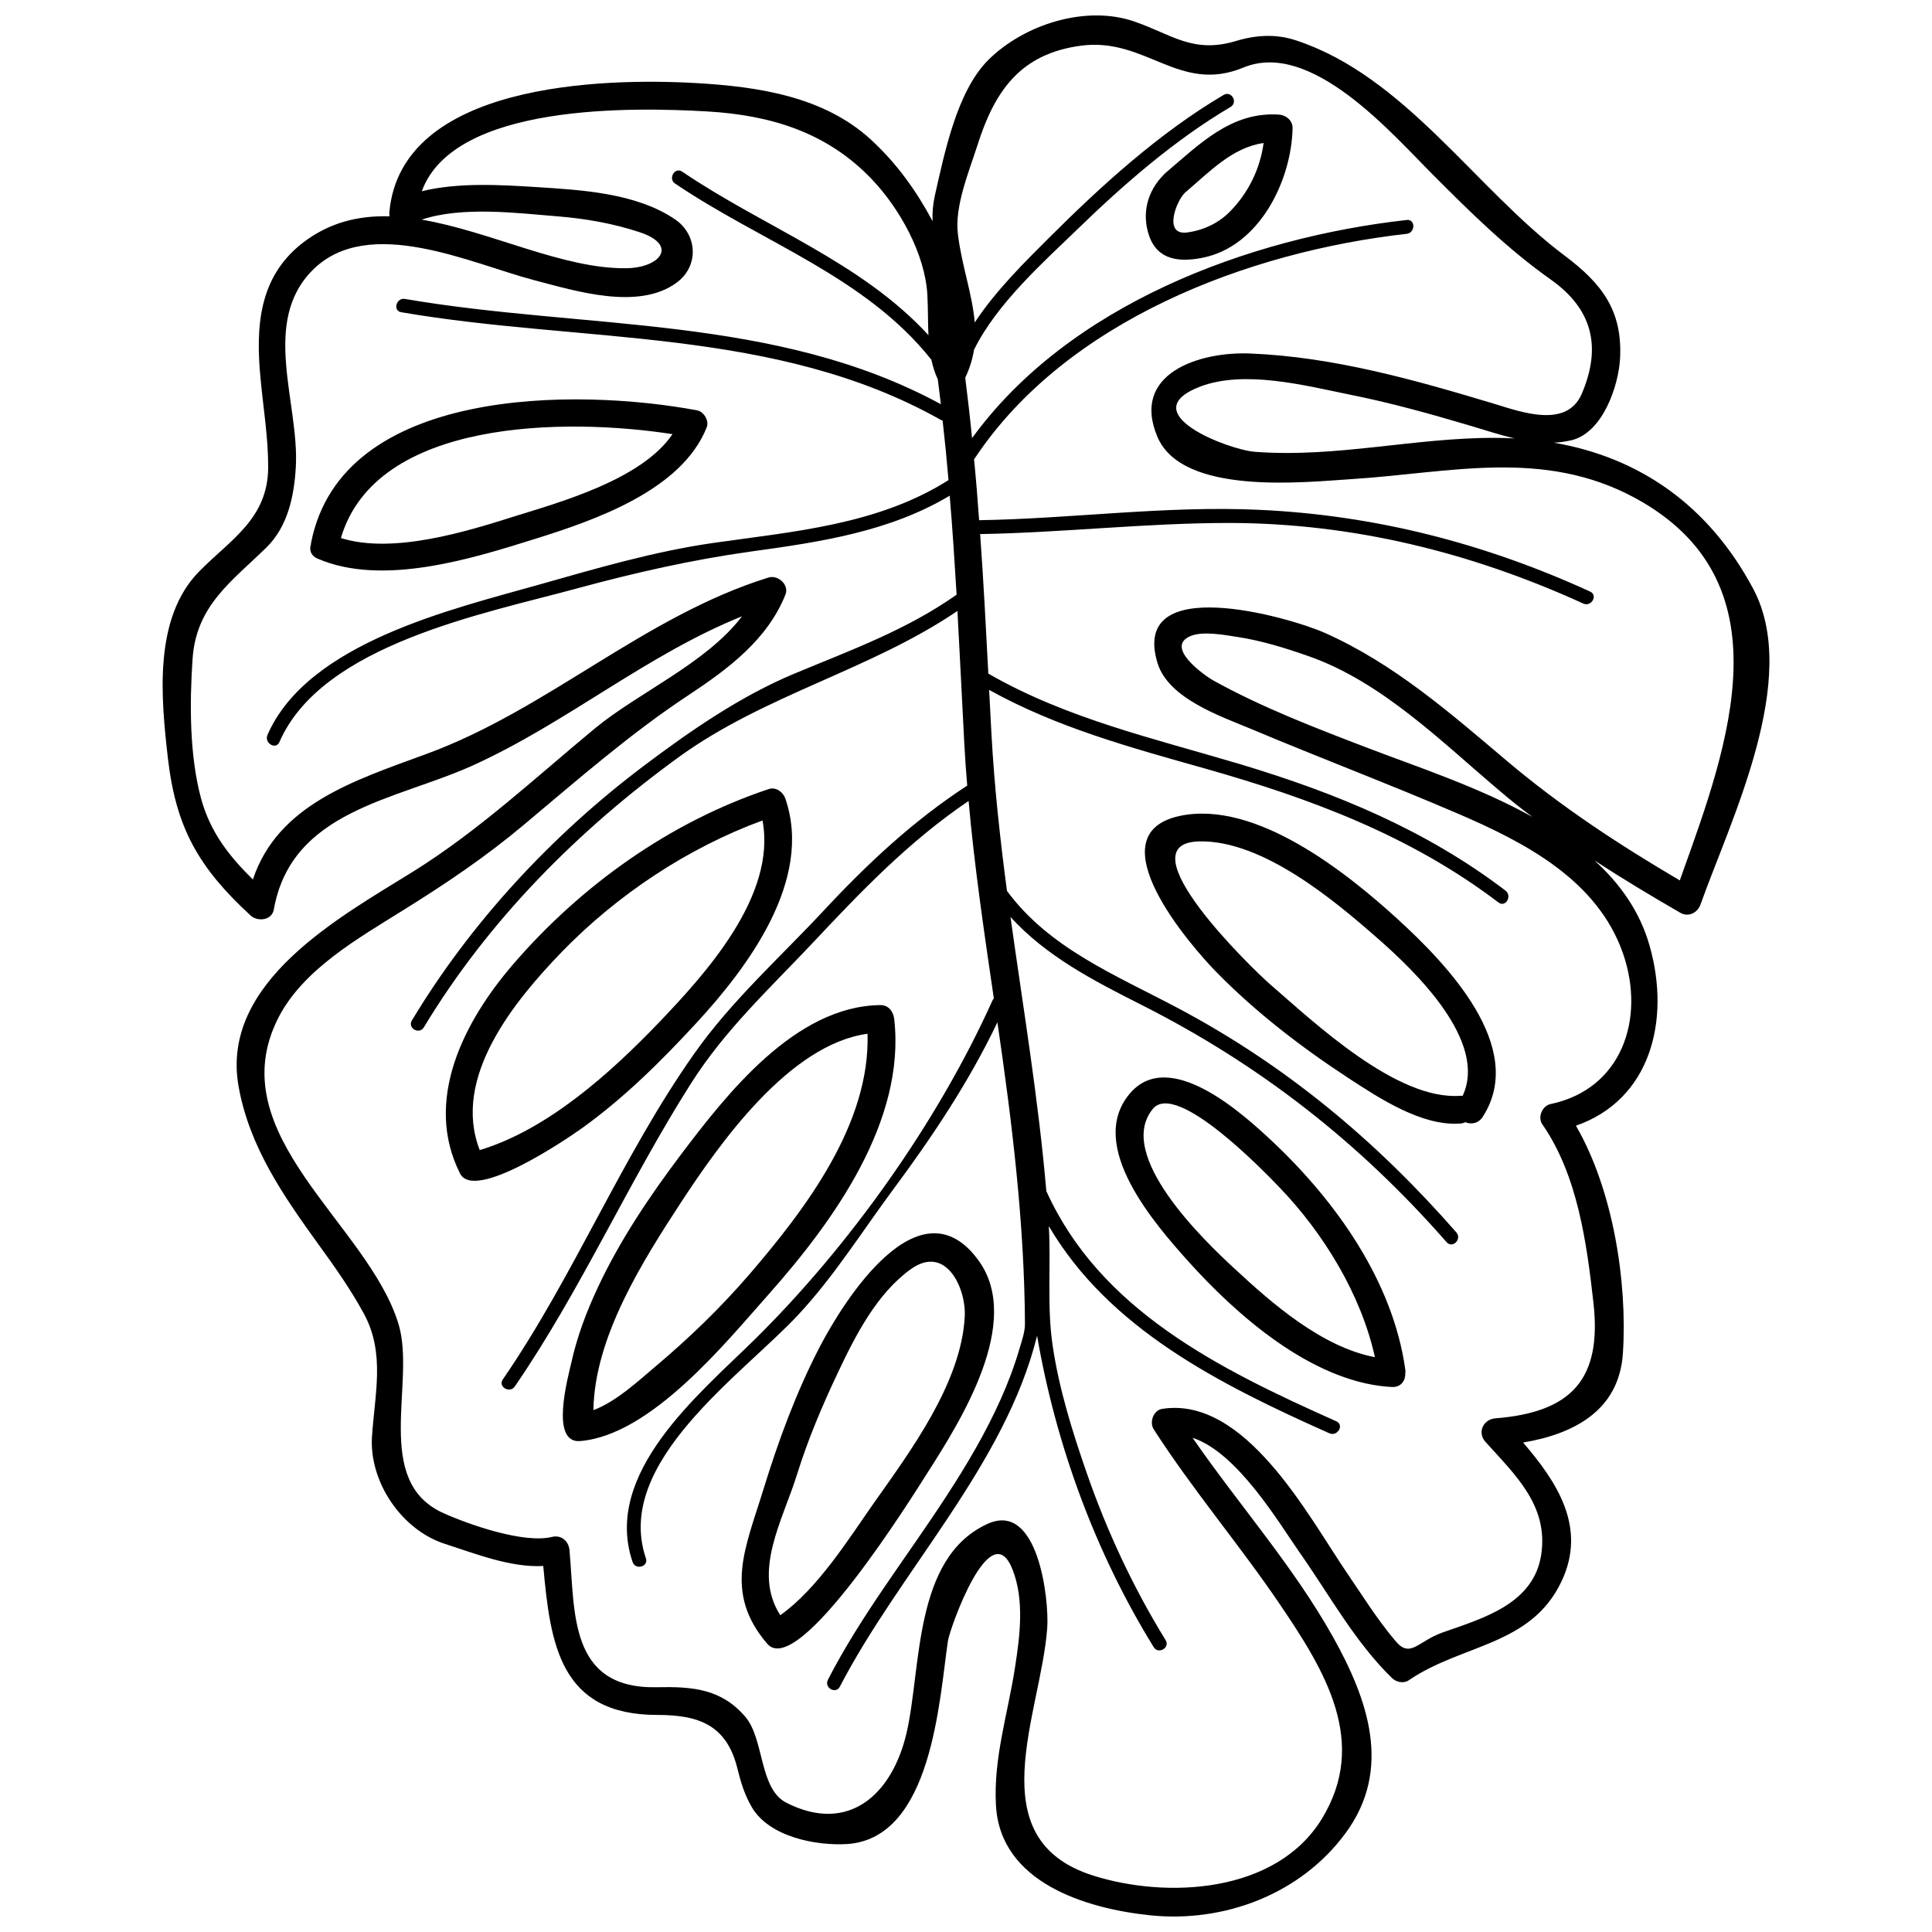 <?xml version="1.0" encoding="UTF-8"?>
<!-- Uploaded to: ICON Repo, www.iconrepo.com, Generator: ICON Repo Mixer Tools -->
<svg width="800px" height="800px" version="1.1" viewBox="144 144 512 512" xmlns="http://www.w3.org/2000/svg">
 <defs>
  <clipPath id="a">
   <path d="m187 148.09h426v503.81h-426z"/>
  </clipPath>
 </defs>
 <path d="m403.38 478.12c-15.629-21.668-35.859 10.715-42.176 22.883-6.223 12-10.918 24.809-14.895 37.719-4.715 15.395-10.629 27.281 1.004 40.879 8.281 9.672 38.863-39.621 42.547-45.41 8.758-13.695 25.227-39.828 13.52-56.07zm-52.598 93.922c-7.453-11.566 0.684-25.191 4.438-37.293 2.883-9.266 6.695-18.273 10.867-27.066 4.613-9.777 10.27-20.836 19.234-27.305 9.418-6.793 14.773 5.144 14.344 12.574-0.926 17.543-14.41 35.668-24.152 49.457-6.457 9.211-14.871 22.684-24.73 29.633z"/>
 <path d="m482.88 174.37c-12.621-0.812-21.02 7.856-29.973 15.434-0.203 0.172-0.383 0.344-0.555 0.555-4.293 4.312-5.848 10.246-3.824 16.117 2.262 6.555 8.156 7.023 14.09 5.848 15.07-2.941 23.594-20.297 23.93-34.285 0.066-2.066-1.691-3.543-3.668-3.668zm-12.938 25.699c-3.047 3.117-7.176 5.019-11.461 5.551-6.254 0.707-2.75-8.453-0.371-10.629 6.422-5.422 12.414-11.91 20.762-13.09-0.945 6.832-3.996 13.176-8.93 18.168z"/>
 <path d="m228.12 292.03c17.227 7.453 40.832 0.066 57.656-5.211 15.648-4.891 38.91-12.832 45.516-29.59 0.684-1.727-0.766-4.16-2.586-4.484-31.66-5.934-94.16-6.449-102.27 35.137-0.02 0.105-0.02 0.211-0.039 0.324v0.086c-0.477 1.41-0.066 2.953 1.727 3.738zm94.098-32.977c-8.102 12.016-29.715 17.996-41.691 21.73-12.777 4.035-32.301 10.16-46.184 5.805 9.309-31.637 59.602-31.914 87.875-27.535z"/>
 <g clip-path="url(#a)">
  <path d="m608.62 300.04c-11.742-22.012-30.016-34.816-52.855-38.723 1.578-0.066 3.168-0.301 4.758-0.66 8.289-2.098 12.426-14.434 12.812-21.715 0.66-12.66-4.848-19.809-14.637-27.156-23.695-17.738-42.281-47.52-71.223-57.082-5.301-1.773-10.695-1.43-15.887 0.152-11.422 3.441-17.035-1.707-26.832-5.106-13.02-4.57-29.391 0.789-38.762 10.055-8.453 8.348-11.719 24.953-14.238 35.973-0.504 2.242-0.707 4.523-0.621 6.812-4.293-8.004-9.457-15.266-16.328-21.582-12.531-11.508-29.996-14.047-46.289-14.988-25.055-1.449-78.227 0.086-81.336 34.199-0.031 0.406 0 0.766 0.055 1.109-8.188-0.23-16 1.578-23.141 7.129-11.527 9.027-12.359 22.137-11.059 35.781 0.727 7.898 2.051 15.648 2.031 23.59-0.047 13.559-9.844 19.086-18.176 27.496-12.375 12.449-10.191 33.797-8.398 49.613 2.144 18.57 8.219 29.055 21.926 41.691 1.891 1.707 5.648 1.281 6.144-1.602 4.695-26.277 32.117-28.902 52.527-38.082 25.051-11.316 46.117-29.371 71.555-39.621-9.512 12.488-27.367 20.133-38.969 29.695-15.801 13.062-30.656 27.004-48.117 37.91-19.352 12.043-51.27 29.27-46.336 56.977 2.871 16.098 11.945 29.094 21.348 42.117 4.227 5.828 8.34 11.652 11.793 17.996 5.828 10.57 2.91 21.539 2.207 32.832-0.707 11.91 7.844 24.527 19.18 28.238 8.09 2.609 17.613 6.402 26.215 5.914 1.879 20.773 4.43 39.473 30.207 39.473 11.02 0 18.426 2.644 21.266 14.281 0.906 3.672 1.898 6.914 3.82 10.203 4.609 7.836 16.992 10.223 25.191 9.734 22.625-1.43 24.461-38.426 26.766-53.879 0.469-3.094 11.246-33.902 17.121-18.848 3.18 8.027 1.941 17.672 0.648 25.93-1.879 12.234-5.758 24.059-5.047 36.57 1.145 20.41 23.75 27.301 40.719 29.094 19.824 2.09 40.059-5.637 51.906-21.73 12.539-16.973 5.914-35.523-3.305-52.023-10.551-18.848-24.988-35.055-37.211-52.773 11.922 3.906 22.938 22.652 28.484 30.566 7.785 11.078 14.59 23.613 24.371 33.109 1.113 1.09 3.082 1.516 4.445 0.574 14.055-9.602 32.285-9.074 40.414-26.086 6.871-14.324-1.078-26.383-10.125-36.91 13.094-2.215 25.422-8.242 26.445-23.613 1.238-18.848-2.586-43.352-12.445-60.352 19.703-6.852 25.137-27.816 19.555-47.578-2.551-9.117-7.836-16.547-14.641-22.715 7.43 4.848 15.023 9.395 22.727 13.855 2.144 1.258 4.574 0.047 5.367-2.176 8.004-22.469 26.656-59.848 13.973-83.672zm-18.746 75.293c-0.23 0.68-0.492 1.324-0.707 1.984-16.117-9.477-31.535-19.578-45.883-31.719-15.129-12.785-29.855-25.684-48.098-33.836-9.684-4.312-51.852-16.289-44.422 7.984 2.91 9.457 16.938 14.133 24.898 17.48 18.062 7.598 36.441 14.559 54.438 22.285 17.996 7.707 37.258 17.699 44.02 37.188 5.981 17.246-0.301 35.906-19.18 39.883-2.231 0.449-3.523 3.496-2.207 5.375 9.344 13.473 11.75 31.363 13.543 47.262 2.293 20.324-5.84 29.074-26.012 30.656-3.238 0.277-4.828 3.797-2.586 6.254 7.871 8.75 16.672 16.82 14.773 29.801-1.977 13.215-15.562 16.953-26.191 20.707-6.488 2.309-8.5 6.918-12.391 2.309-4.883-5.742-8.934-12.293-13.184-18.512-10.078-14.855-26.777-46.535-48.734-43.062-2.328 0.387-3.387 3.566-2.207 5.402 10.277 15.992 22.656 30.504 33.32 46.219 12.004 17.672 23.781 36.691 11.156 57.148-12.125 19.598-40.961 21.109-60.543 14.902-30.59-9.672-13.805-42.824-12.148-65.621 0.523-7.238-2.309-33.797-15.859-27.562-19.684 9.008-17.422 38.168-21.434 55.438-3.789 16.207-15.305 26.812-31.805 18.469-7.301-3.691-5.84-16.82-10.887-22.762-6.344-7.465-14.035-8.07-23.375-7.875-23.543 0.555-21.75-19.98-23.246-36.309-0.211-2.394-2.176-4.141-4.641-3.523-7.336 1.812-21.699-3.141-28.656-6.254-19.086-8.457-7.344-34.582-11.996-50.105-8.027-26.598-47.637-50.254-31.871-81.203 6.574-12.914 21.496-21.262 33.301-28.652 11.164-6.957 21.602-13.98 31.68-22.434 14.391-12.043 28.223-24.207 43.891-34.543 10.395-6.871 20.793-14.664 25.52-26.535 1.059-2.625-2.016-5.297-4.492-4.523-33.023 10.27-58.445 34.969-90.641 46.754-19.086 7.023-39.348 13.34-46.004 33.277-6.191-6.106-11.27-12.469-13.719-21.434-3.094-11.418-3.062-25.273-2.262-37.012 0.941-14.176 10.418-20.582 19.574-29.547 5.668-5.566 7.344-13.617 7.785-21.262 0.992-16.93-9.359-38.445 4.492-52.281 14.855-14.836 42.25-1.559 58.781 2.731 10.832 2.82 27.484 8.07 37.613 0.66 6.051-4.398 5.582-12.828-0.469-16.863-10.332-6.957-24.688-7.727-36.758-8.5-9.273-0.574-20.59-1.281-30.27 1.109 8.551-23.461 56.516-22.242 75.516-21.156 16.738 0.957 31.766 5.422 43.719 17.949 7.43 7.789 14.09 19.789 14.742 30.547 0.207 3.691 0.117 7.281 0.293 10.801-17.844-19.445-43.336-28.477-65.258-43.332-1.977-1.324-3.824 1.879-1.879 3.16 22.988 15.562 50.402 24.609 67.91 46.688 0.383 1.754 0.906 3.481 1.707 5.211 0.289 2.176 0.555 4.379 0.812 6.574-43.719-23.758-94.246-19.703-142.02-27.902-2.316-0.402-3.301 3.16-0.973 3.523 48.031 8.262 99.211 3.883 142.96 28.52 0.172 0.086 0.316 0.152 0.492 0.172 0.598 5.25 1.117 10.504 1.559 15.801-18.762 11.871-40.984 13.598-62.504 16.672-15.629 2.262-30.828 6.727-45.984 11.02-22.902 6.488-61.332 15.348-71.996 39.855-0.906 2.156 2.231 4.016 3.168 1.879 11.27-26 54.648-34.094 79.047-40.773 15.18-4.117 30.207-7.535 45.836-9.715 18.398-2.539 36.719-5.231 52.75-14.812 0.746 8.711 1.301 17.48 1.832 26.238-13.34 9.391-27.988 14.664-42.996 20.918-14.359 5.996-27.605 15.18-39.992 24.504-24.25 18.293-45.684 41.352-61.363 67.395-1.238 2.023 1.941 3.863 3.168 1.832 17.09-28.348 40.902-52.281 67.617-71.66 22.93-16.586 50.68-22.988 73.789-38.684 0.648 11.785 1.203 23.523 1.824 35.266 0.203 3.672 0.438 7.324 0.766 11.02-14.246 9.285-26.32 20.559-37.934 33.023-11.699 12.551-24.582 24.035-34.457 38.082-19.234 27.301-31.766 58.77-50.68 86.262-1.344 1.969 1.859 3.805 3.18 1.859 17.527-25.508 30.098-54.203 46.707-80.328 8.953-14.09 20.574-24.875 31.977-36.934 13.09-13.961 25.746-27.176 41.574-37.891 1.547 17.508 4.141 34.949 6.691 52.367-0.172 0.125-0.301 0.336-0.402 0.574-14.473 32.152-38.016 65.219-63.168 89.957-14.645 14.391-40.152 35.312-32.168 58.77 0.727 2.223 4.293 1.285 3.523-0.977-8.605-25.363 25.422-48.48 40.363-64.512 9.309-9.949 16.887-22.012 24.988-32.965 10.496-14.133 20.227-28.688 27.805-44.551 3.883 26.449 7.152 53.156 7.301 79.82 0.02 2.215-0.812 4.508-1.43 6.613-1.344 4.609-3.047 9.098-5.012 13.492-3.996 8.941-9.008 17.402-14.348 25.598-10.5 16.184-22.586 31.488-31.422 48.691-1.09 2.109 2.07 3.945 3.16 1.832 15.926-30.695 43.781-58.703 52.27-92.988 4.984 29.113 15.617 57.785 30.895 82.508 1.223 2.023 4.41 0.191 3.168-1.84-8.578-13.922-15.543-28.84-20.898-44.27-3.836-11.039-7.344-22.27-9.055-33.859-1.535-10.438-0.402-21.004-1.004-31.594 15.887 27.07 44.941 41.801 74.355 54.906 2.137 0.941 4.016-2.203 1.844-3.18-31.242-13.922-62.625-29.523-76.859-61.012v-0.02c-2.09-24.293-6.117-48.418-9.5-72.625 9.371 10.309 21.766 16.777 34.742 23.312 31.328 15.84 57.668 36.422 80.832 62.871 1.562 1.789 4.141-0.789 2.586-2.586-21.312-24.359-45.332-44.387-73.961-59.535-16.656-8.816-33.977-15.82-45.133-30.973-1.824-13.836-3.352-27.668-4.106-41.586-0.211-3.883-0.406-7.75-0.621-11.68 17.824 9.926 37.5 15.285 57.105 20.812 27.988 7.918 54.516 17.781 77.875 35.523 1.898 1.449 3.723-1.754 1.844-3.16-21.164-16.098-44.809-25.809-70.113-33.43-22.836-6.832-46.148-12.082-66.922-24.059-0.641-12.316-1.281-24.637-2.168-36.973 22.023-0.383 43.953-2.949 66.004-2.949 32.738 0.047 64.102 7.793 93.812 21.348 2.144 1.004 3.988-2.156 1.844-3.16-27.957-12.785-56.965-20.258-87.703-21.668-24.777-1.152-49.465 2.348-74.227 2.75-0.387-5.402-0.812-10.801-1.344-16.176 0.086-0.066 0.152-0.152 0.203-0.238 24.223-36.461 72.469-54.777 114.46-59.477 2.316-0.277 2.348-3.949 0-3.672-41.957 4.695-89.531 22.48-115.19 57.812-0.523-5.34-1.145-10.695-1.812-16.012 1.195-2.5 1.945-4.953 2.316-7.367 6.051-12.383 18.883-23.676 27.398-31.957 12.297-11.934 25.809-23.699 40.605-32.43 2.051-1.215 0.211-4.418-1.855-3.18-17.086 10.098-32.391 24.016-46.391 37.996-6.106 6.106-13.941 13.77-19.555 22.309-0.621-7.535-3.438-15.047-4.457-23.375-0.941-7.367 2.938-16.605 5.144-23.504 4.57-14.453 11.387-24.398 27.605-26.496 17.16-2.195 25.914 12.832 42.918 5.809 17.961-7.43 39.312 17.508 50.246 28.434 9.977 10.012 19.66 19.574 31.227 27.77 10.953 7.754 13.543 17.758 8.176 30.273-3.969 9.219-15.945 4.84-23.086 2.664-21.051-6.34-42.688-12.469-64.766-13.359-13.332-0.555-31.746 5.211-24.586 22.098 6.641 15.645 39.023 11.977 51.566 11.184 25.895-1.648 50.629-8.195 74.98 4.992 40.645 22.012 24.809 65.348 12.586 99.375zm-39.766-14.836c-14.156-7.898-30.465-13.234-43.527-18.234-13.789-5.273-28.242-10.801-41.191-18.016-1.527-0.836-13.301-8.816-5.688-11.766 3.305-1.258 8.891-0.191 12.121 0.301 6.488 0.984 12.887 2.969 19.055 5.144 19.406 6.812 35.25 22.758 50.668 35.754 2.793 2.398 5.652 4.66 8.562 6.816zm-294.36-158.29c10.781-3.606 25.422-1.727 35.992-0.875 7.375 0.598 14.691 1.859 21.715 4.188 10.352 3.394 5.602 9.418-3.414 9.562-16.746 0.254-36.066-9.781-54.293-12.875zm289.68 57.984c-1.734-0.105-3.465-0.152-5.231-0.152-21.371-0.066-42.098 5.336-63.68 3.691-7.027-0.555-32.512-10.332-14.473-17.27 11.738-4.484 27.797-0.301 39.516 2.09 10.75 2.137 21.348 5.082 31.824 8.195 3.914 1.137 7.965 2.523 12.043 3.445z"/>
 </g>
 <path d="m328.45 415.21c13.777-14.898 31.07-37.977 23.695-59.516-0.609-1.812-2.527-3.246-4.492-2.559-26.191 8.73-49.707 25.574-67.648 46.387-13.004 15.074-23.867 36.059-14.09 55.465 3.769 7.492 28.027-8.941 32.215-11.934 11.18-8.012 21.02-17.766 30.32-27.844zm-35.469-19.043c14.621-15.047 33.273-27.473 53.09-34.734 3.758 19.941-15.07 40.621-27.539 53.641-12.574 13.109-29.332 28.285-47.395 33.711-7.512-19.25 9.223-39.574 21.844-52.617z"/>
 <path d="m347.82 486.87c17.012-19.172 36.25-45.746 33.156-72.836-0.238-1.965-1.516-3.715-3.672-3.672-22.605 0.23-40.84 23.695-53.082 39.918-8.293 11.035-16.047 22.605-21.891 35.121-2.926 6.273-5.402 12.828-6.898 19.598-0.836 3.754-5.828 21.578 2.324 20.898 18.852-1.578 38.703-26.262 50.062-39.027zm-30.23 19.359c-4.035 3.394-10.375 9.309-16.328 11.461 0.297-19.469 13.148-39.621 23.246-55.098 10.16-15.496 28.605-41.801 49.398-44.637 0.727 23.949-16.5 46.516-31.277 63.723-7.641 8.863-16.113 17.039-25.039 24.551z"/>
 <path d="m514.52 387.69c-13.664-12.488-37.797-31.766-57.918-27.453-22.809 4.934 3.203 34.711 9.691 41.309 10.516 10.758 22.672 20.062 35.246 28.285 8.07 5.25 19.285 12.68 29.438 11.91 0.516-0.023 0.984-0.152 1.359-0.344 1.527 0.641 3.438 0.363 4.574-1.387 12.012-18.484-9.855-40.836-22.391-52.32zm17.082 46.754c-0.172-0.066-0.402-0.066-0.621-0.047-16.879 1.258-38.789-19.512-50.316-29.484-4.641-3.988-39.23-37.508-18.824-37.934 16.766-0.344 35.797 15.629 47.473 25.895 9.52 8.371 29.094 27.027 22.289 41.57z"/>
 <path d="m481.3 446.59c-7.898-7.43-27.605-25.34-38.051-12.594-11.336 13.789 6.957 34.535 15.562 44.168 12.883 14.348 32.477 31.594 52.758 33.32 0.266 0.02 0.555 0.02 0.832 0.047 0.172 0 0.316 0.039 0.492 0.039 2.434 0.105 3.606-1.773 3.523-3.652 0.066-0.316 0.066-0.641 0-0.977-3.266-23.336-18.297-44.492-35.117-60.352zm-10.309 33.453c-7.719-7.133-31.555-29.926-21.488-42.164 6.254-7.621 29.703 16.758 33.59 20.816 11.652 12.121 21.602 28.324 25.277 44.98-14.207-2.738-27.395-14.367-37.379-23.633z"/>
</svg>